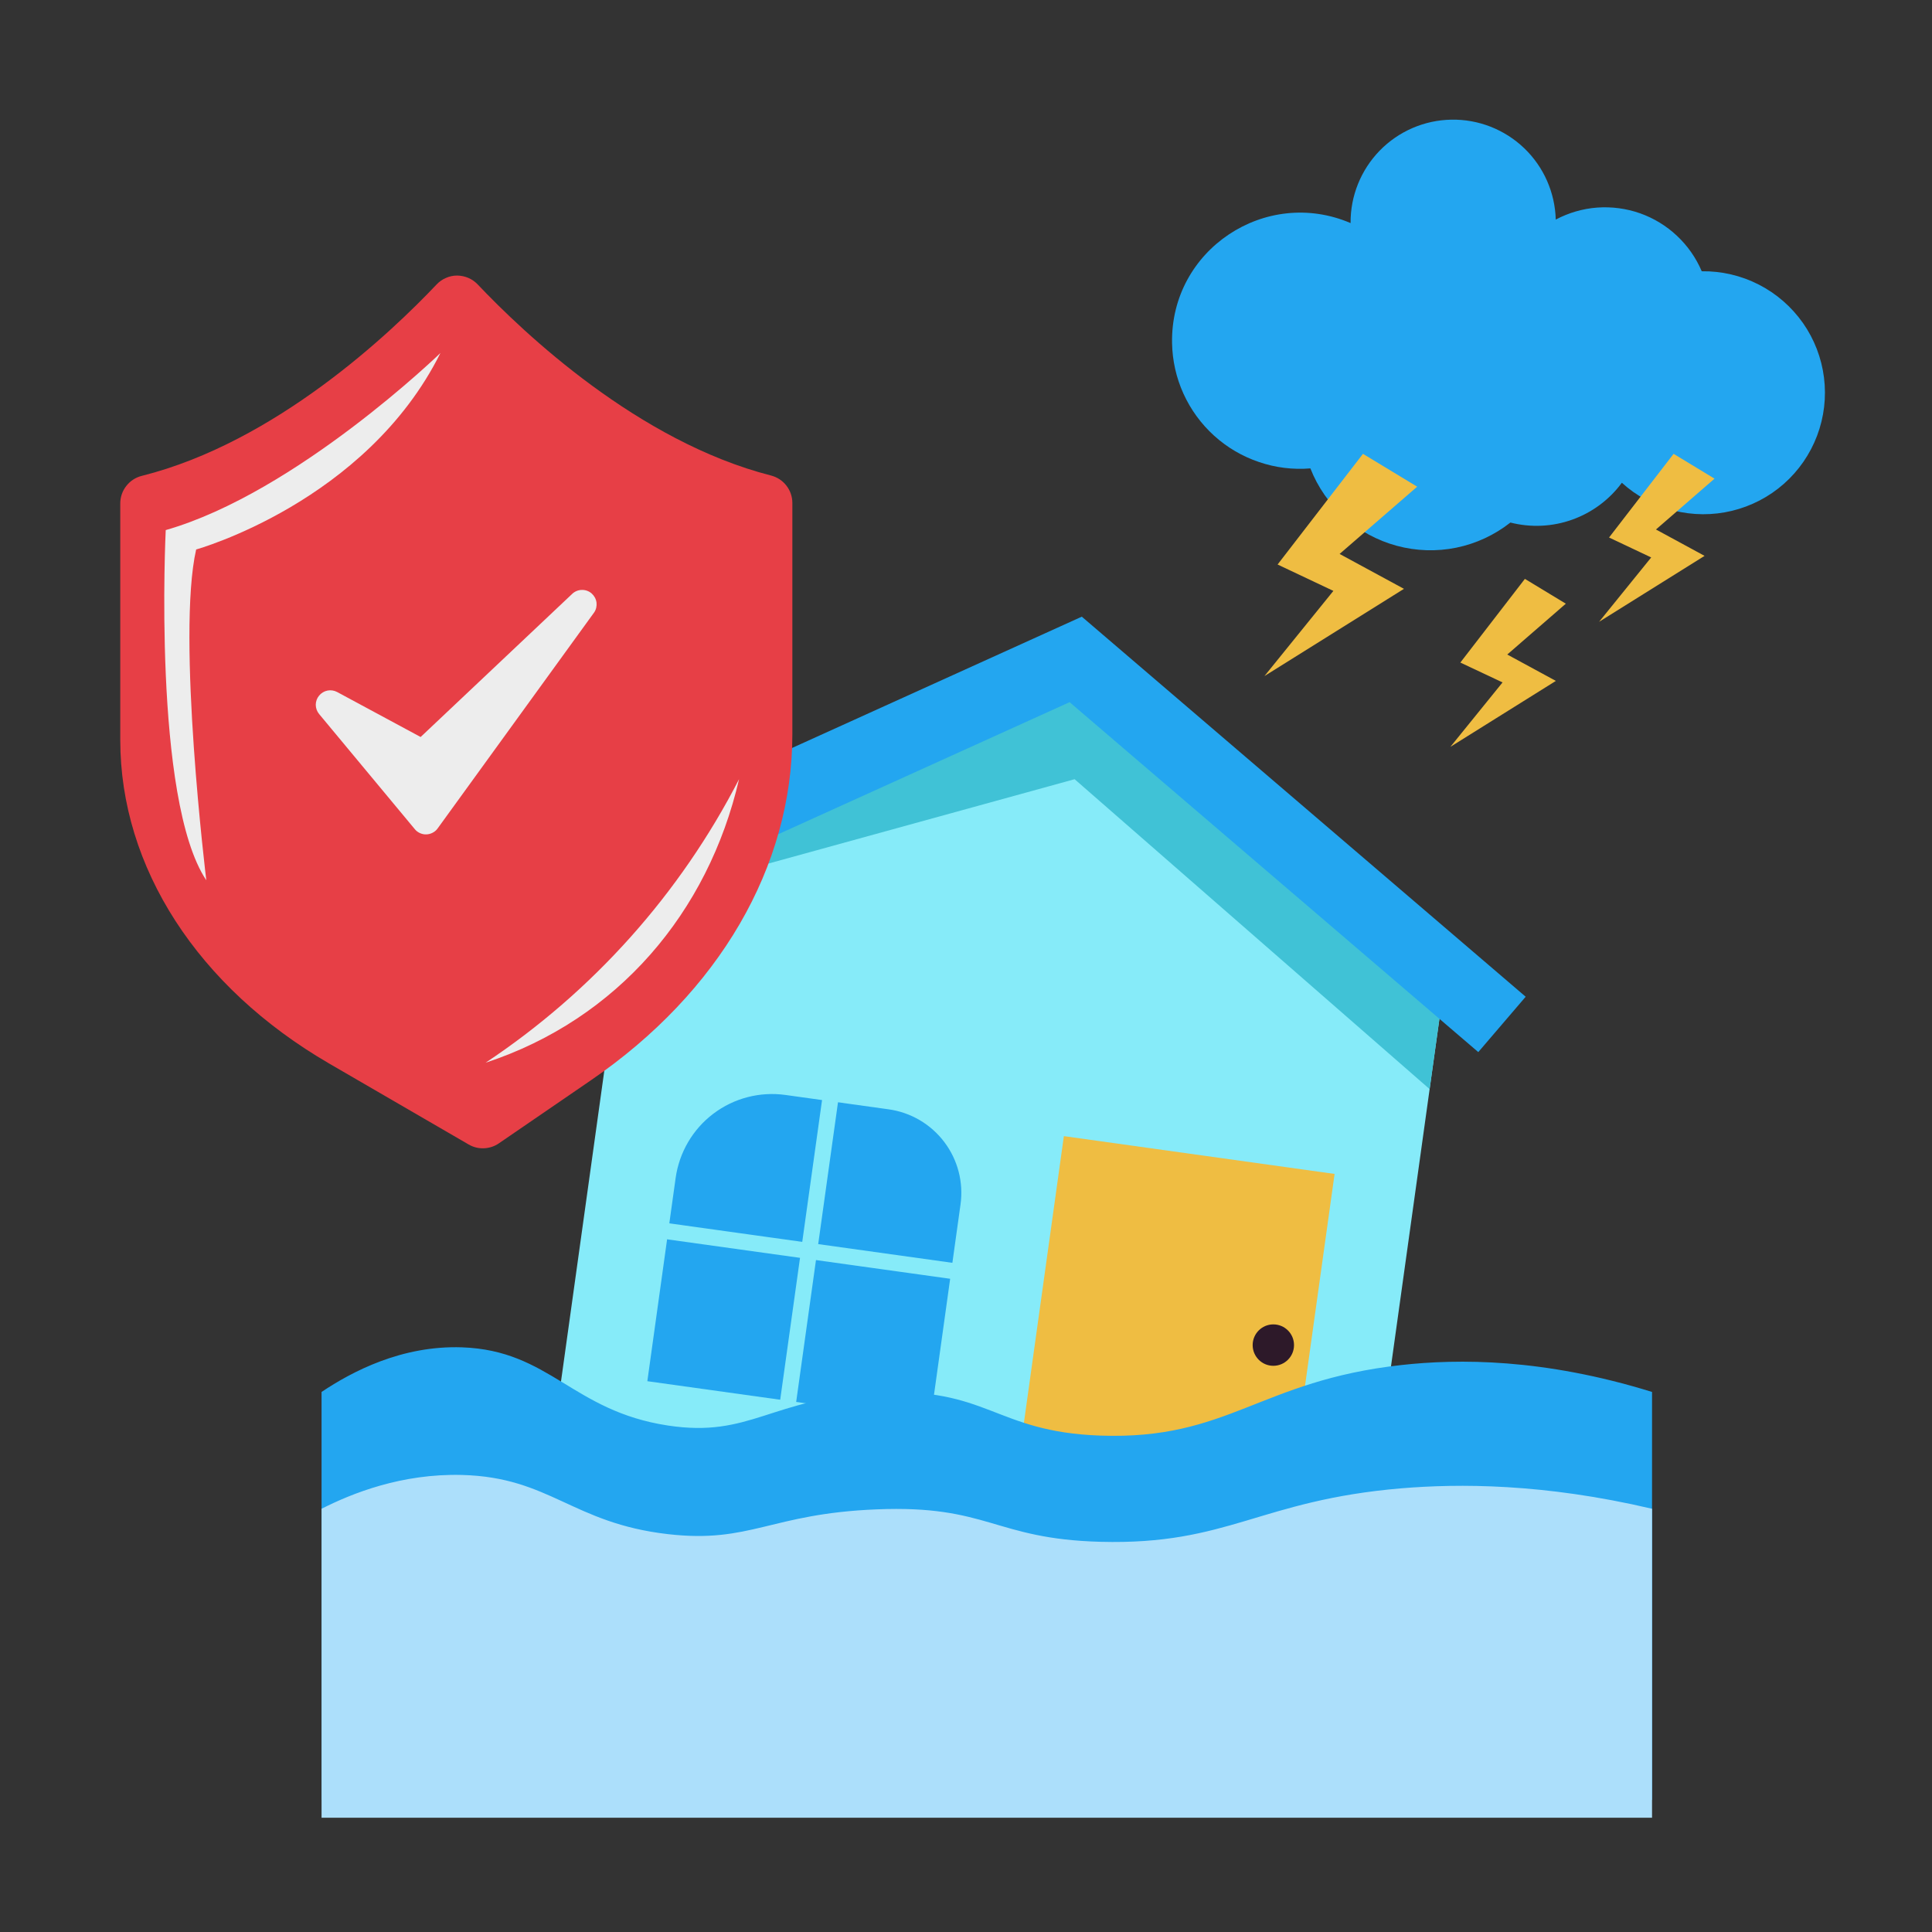 <svg width="32" height="32" viewBox="0 0 32 32" fill="none" xmlns="http://www.w3.org/2000/svg">
<rect x="0" y="0" width="32" height="32" fill="#333333" stroke="none"/>
<path d="M22.256 28.25L8.805 26.375L10.43 14.716L17.795 11.521L23.881 16.591L22.256 28.25Z" fill="#86EBF9"/>
<path d="M22.105 19.444L17.621 18.818L16.535 26.609L21.018 27.235L22.105 19.444Z" fill="#EFBD42"/>
<path d="M13.01 18.136L14.719 18.374C15.086 18.425 15.417 18.62 15.641 18.916C15.864 19.211 15.961 19.584 15.909 19.951L15.41 23.531L10.722 22.877L11.191 19.509C11.251 19.086 11.475 18.703 11.816 18.446C12.157 18.188 12.587 18.077 13.01 18.136Z" fill="#23A6F0"/>
<path d="M23.24 27.282L8.311 25.199L8.159 26.283L23.089 28.365L23.24 27.282Z" fill="#23A6F0"/>
<path d="M15.936 21.208L10.825 20.496C10.807 20.494 10.789 20.489 10.773 20.481C10.757 20.472 10.742 20.46 10.731 20.446C10.719 20.432 10.711 20.416 10.706 20.398C10.701 20.38 10.7 20.362 10.703 20.344C10.705 20.326 10.711 20.308 10.721 20.293C10.73 20.277 10.743 20.264 10.758 20.253C10.773 20.242 10.79 20.235 10.808 20.231C10.826 20.228 10.844 20.228 10.862 20.231L15.973 20.944C16.006 20.951 16.035 20.97 16.055 20.998C16.074 21.025 16.083 21.06 16.078 21.093C16.073 21.127 16.056 21.157 16.03 21.179C16.003 21.2 15.97 21.211 15.936 21.208Z" fill="#86EBF9"/>
<path d="M12.937 24.048C12.902 24.043 12.871 24.025 12.849 23.997C12.828 23.968 12.819 23.933 12.823 23.898L13.677 17.782C13.678 17.764 13.683 17.746 13.691 17.73C13.7 17.714 13.712 17.699 13.726 17.688C13.74 17.676 13.757 17.668 13.774 17.663C13.792 17.658 13.81 17.657 13.829 17.66C13.847 17.662 13.864 17.668 13.88 17.678C13.895 17.687 13.909 17.7 13.919 17.715C13.93 17.73 13.937 17.747 13.941 17.765C13.945 17.783 13.945 17.801 13.941 17.819L13.087 23.938C13.082 23.972 13.063 24.003 13.035 24.024C13.007 24.044 12.972 24.053 12.937 24.048Z" fill="#86EBF9"/>
<path d="M21.09 22.622C21.28 22.622 21.433 22.468 21.433 22.279C21.433 22.09 21.28 21.936 21.09 21.936C20.901 21.936 20.748 22.09 20.748 22.279C20.748 22.468 20.901 22.622 21.09 22.622Z" fill="#2D1929"/>
<path d="M10.398 14.945L17.799 12.906L23.679 18.039L23.934 16.21L17.885 11.121L14.003 12.422L10.398 14.945Z" fill="#40C2D6"/>
<path d="M24.485 17.426L17.716 11.63L9.835 15.202L9.336 14.103L17.918 10.214L25.27 16.509L24.485 17.426Z" fill="#23A6F0"/>
<path d="M28.186 4.493C28.092 4.271 27.952 4.071 27.776 3.906C27.601 3.741 27.393 3.614 27.165 3.533C26.938 3.453 26.696 3.421 26.456 3.438C26.215 3.456 25.981 3.524 25.768 3.637C25.756 3.189 25.569 2.764 25.245 2.454C24.921 2.144 24.488 1.974 24.04 1.982C23.592 1.989 23.165 2.174 22.852 2.495C22.54 2.816 22.366 3.247 22.37 3.695C20.968 3.093 19.385 4.133 19.413 5.682C19.418 5.972 19.482 6.257 19.602 6.521C19.722 6.785 19.894 7.021 20.109 7.216C20.324 7.411 20.576 7.559 20.851 7.652C21.125 7.746 21.416 7.782 21.704 7.758C21.826 8.069 22.019 8.346 22.267 8.569C22.516 8.792 22.813 8.953 23.135 9.04C23.457 9.127 23.795 9.138 24.122 9.071C24.448 9.004 24.755 8.861 25.017 8.655C25.355 8.741 25.712 8.725 26.041 8.607C26.369 8.49 26.656 8.277 26.863 7.996C27.106 8.217 27.399 8.374 27.717 8.455C28.035 8.536 28.368 8.538 28.686 8.461C29.005 8.384 29.3 8.231 29.546 8.014C29.792 7.797 29.981 7.523 30.097 7.216C30.213 6.909 30.252 6.579 30.211 6.253C30.17 5.928 30.05 5.617 29.862 5.349C29.673 5.081 29.422 4.862 29.13 4.713C28.838 4.564 28.514 4.488 28.186 4.493Z" fill="#23A6F0"/>
<path d="M22.575 7.517L21.161 9.35L22.085 9.787L20.943 11.198L23.254 9.753L22.188 9.175L23.473 8.061L22.575 7.517Z" fill="#EFBD42"/>
<path d="M25.257 9.588L24.188 10.974L24.887 11.303L24.023 12.37L25.77 11.278L24.965 10.841L25.935 9.999L25.257 9.588Z" fill="#EFBD42"/>
<path d="M27.72 7.517L26.651 8.903L27.349 9.233L26.486 10.299L28.233 9.207L27.428 8.77L28.398 7.928L27.72 7.517Z" fill="#EFBD42"/>
<path d="M27.363 29.813H5.326V23.055C5.832 22.717 6.654 22.282 7.652 22.316C9.11 22.367 9.477 23.37 11.062 23.611C12.431 23.819 12.757 23.163 14.515 23.068C16.372 22.968 16.462 23.716 18.225 23.778C20.35 23.853 20.855 22.87 23.213 22.609C24.151 22.505 25.562 22.496 27.363 23.055V29.813Z" fill="#23A6F0"/>
<path d="M27.363 30.107H5.326V24.99C5.832 24.733 6.654 24.404 7.652 24.43C9.11 24.468 9.477 25.228 11.062 25.41C12.431 25.568 12.757 25.071 14.515 25C16.372 24.923 16.462 25.49 18.225 25.537C20.35 25.594 20.855 24.85 23.213 24.651C24.151 24.573 25.562 24.566 27.363 24.99V30.107Z" fill="#ACDFFB"/>
<path d="M7.232 4.711C6.47 5.516 4.562 7.327 2.348 7.882C2.247 7.907 2.156 7.966 2.092 8.049C2.027 8.131 1.992 8.233 1.992 8.338V12.258C1.992 14.366 3.275 16.351 5.453 17.616L7.762 18.956C7.839 19.001 7.926 19.023 8.015 19.019C8.103 19.016 8.189 18.988 8.262 18.938L9.79 17.891C11.911 16.438 13.124 14.352 13.124 12.161V8.331C13.124 8.226 13.089 8.125 13.025 8.043C12.961 7.96 12.871 7.902 12.77 7.876C10.568 7.313 8.672 5.513 7.912 4.711C7.868 4.665 7.816 4.628 7.757 4.603C7.699 4.578 7.636 4.565 7.572 4.564C7.508 4.564 7.445 4.577 7.387 4.603C7.328 4.628 7.275 4.665 7.232 4.711Z" fill="#E73F46"/>
<path d="M6.87 13.733L5.286 11.827C5.25 11.784 5.231 11.73 5.23 11.675C5.23 11.619 5.249 11.565 5.285 11.522C5.32 11.479 5.369 11.449 5.424 11.438C5.478 11.427 5.535 11.436 5.584 11.462L6.967 12.207L9.482 9.832C9.525 9.793 9.582 9.771 9.64 9.771C9.699 9.77 9.755 9.791 9.799 9.829C9.843 9.868 9.872 9.921 9.88 9.979C9.887 10.037 9.874 10.096 9.841 10.144L7.249 13.721C7.228 13.751 7.2 13.775 7.167 13.792C7.135 13.809 7.099 13.819 7.063 13.82C7.026 13.822 6.99 13.814 6.956 13.799C6.923 13.784 6.893 13.762 6.87 13.733Z" fill="#EDEDED"/>
<path d="M7.295 5.847C7.295 5.847 4.91 8.159 2.745 8.78C2.745 8.78 2.524 13.243 3.417 14.58C3.417 14.58 2.922 10.534 3.249 9.101C3.249 9.101 6.062 8.319 7.295 5.847Z" fill="#EDEDED"/>
<path d="M12.241 12.906C11.265 14.804 9.82 16.421 8.043 17.602C10.229 16.883 11.73 15.113 12.241 12.906Z" fill="#EDEDED"/>
</svg>
